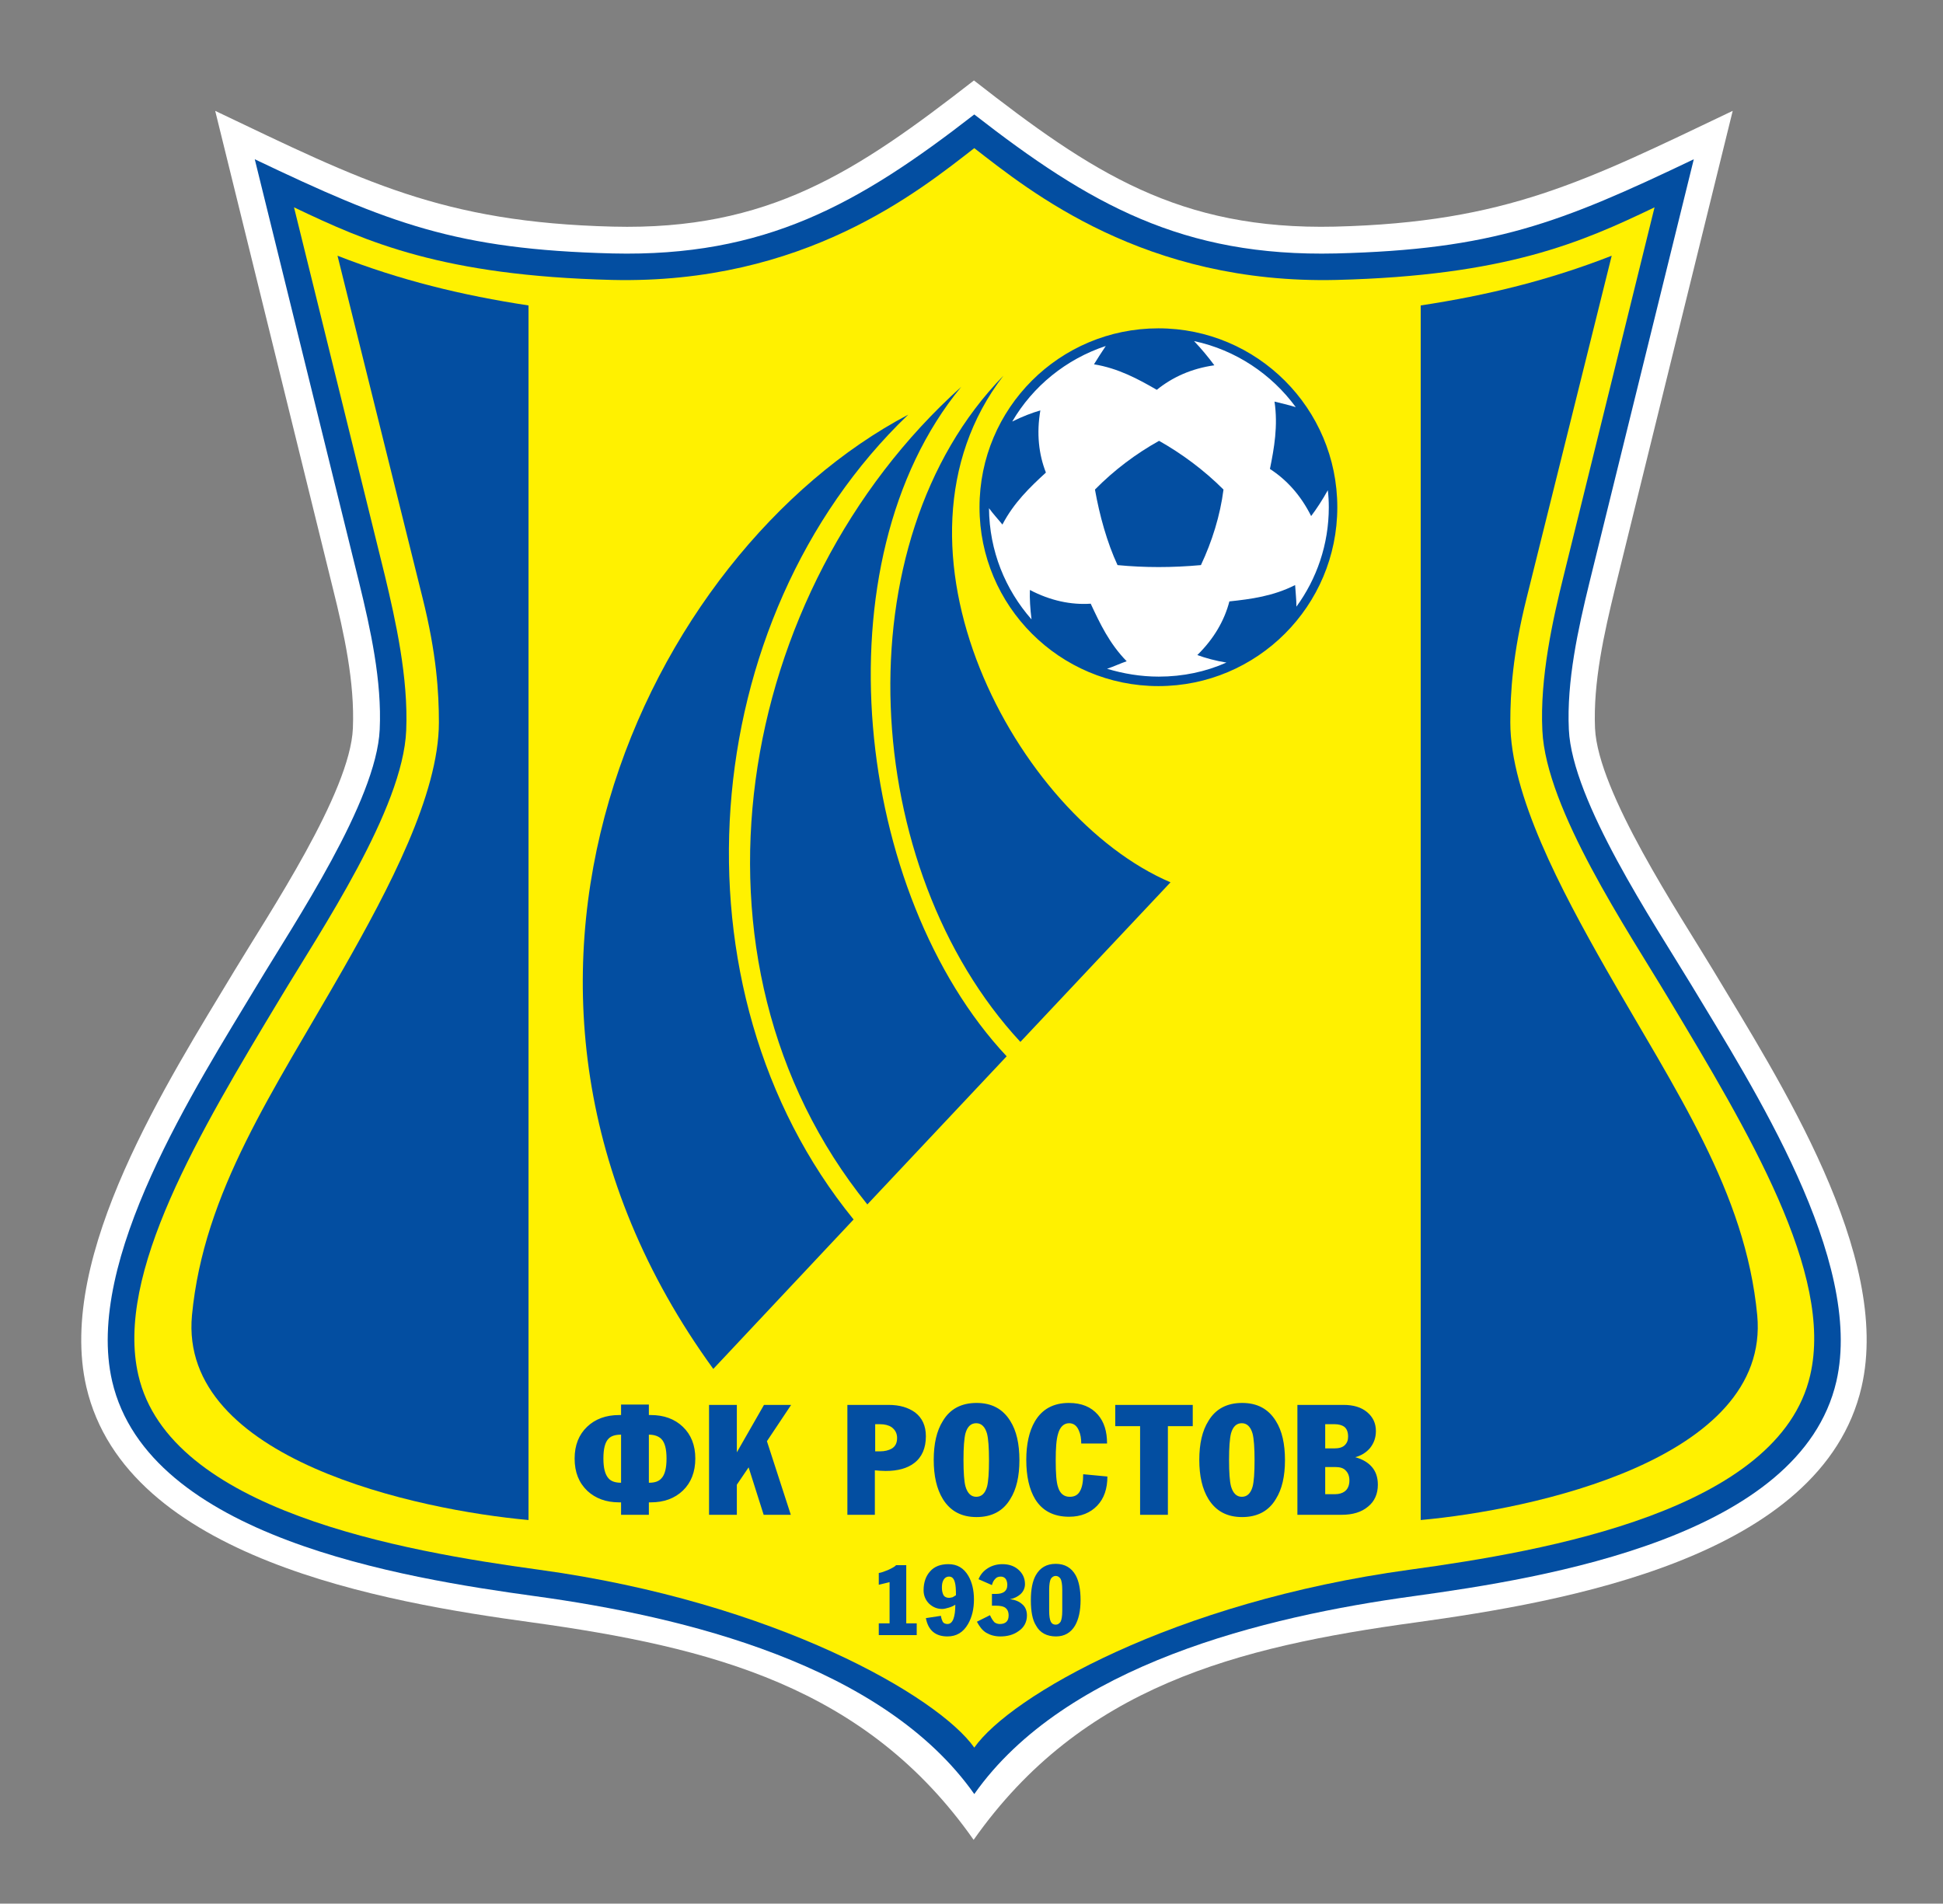 <?xml version="1.0" encoding="utf-8"?>
<!-- Generator: Adobe Illustrator 22.1.0, SVG Export Plug-In . SVG Version: 6.00 Build 0)  -->
<svg version="1.1" id="Layer_18" xmlns="http://www.w3.org/2000/svg" xmlns:xlink="http://www.w3.org/1999/xlink" x="0px" y="0px"
	 viewBox="0 0 594.1 582.1" style="enable-background:new 0 0 594.1 582.1;" xml:space="preserve">
<rect x="0" y="0" width="594.1" height="582.1" fill="#808080" stroke="none"/>
<style type="text/css">
	
		.st0{fill-rule:evenodd;clip-rule:evenodd;fill:none;stroke:#FFFFFF;stroke-width:6;stroke-linecap:round;stroke-linejoin:round;stroke-miterlimit:10;}
	.st1{fill-rule:evenodd;clip-rule:evenodd;}
	
		.st2{fill-rule:evenodd;clip-rule:evenodd;fill:#FFCC2E;stroke:#000000;stroke-width:4;stroke-linecap:round;stroke-linejoin:round;stroke-miterlimit:10;}
	.st3{fill-rule:evenodd;clip-rule:evenodd;stroke:#000000;stroke-width:4;stroke-miterlimit:10;}
	.st4{fill-rule:evenodd;clip-rule:evenodd;fill:#FFFFFF;}
	
		.st5{fill-rule:evenodd;clip-rule:evenodd;fill:none;stroke:#000000;stroke-width:4;stroke-linecap:round;stroke-linejoin:round;stroke-miterlimit:10;}
	
		.st6{fill-rule:evenodd;clip-rule:evenodd;stroke:#000000;stroke-width:4;stroke-linecap:round;stroke-linejoin:round;stroke-miterlimit:10;}
	
		.st7{fill-rule:evenodd;clip-rule:evenodd;fill:#FFFFFF;stroke:#FFFFFF;stroke-width:6;stroke-linecap:round;stroke-linejoin:round;stroke-miterlimit:10;}
	
		.st8{fill-rule:evenodd;clip-rule:evenodd;fill:none;stroke:#FFCC2E;stroke-width:6;stroke-linecap:round;stroke-linejoin:round;stroke-miterlimit:10;}
	
		.st9{fill-rule:evenodd;clip-rule:evenodd;fill:none;stroke:#FFFFFF;stroke-width:4;stroke-linecap:round;stroke-linejoin:round;stroke-miterlimit:10;}
	.st10{fill-rule:evenodd;clip-rule:evenodd;fill:#FFCC2E;}
	
		.st11{fill-rule:evenodd;clip-rule:evenodd;fill:#FFFFFF;stroke:#FFFFFF;stroke-width:4;stroke-linecap:round;stroke-linejoin:round;stroke-miterlimit:10;}
	.st12{fill:none;stroke:#000000;stroke-width:4;stroke-linecap:round;stroke-linejoin:round;stroke-miterlimit:10;}
	.st13{fill:#FFFFFF;stroke:#FFFFFF;stroke-width:4;stroke-linecap:round;stroke-linejoin:round;stroke-miterlimit:10;}
	.st14{clip-path:url(#XMLID_23_);fill:#FFFFFF;}
	.st15{clip-path:url(#XMLID_23_);}
	.st16{clip-path:url(#XMLID_24_);fill:#FFFFFF;}
	.st17{clip-path:url(#XMLID_25_);}
	.st18{fill:#FFCC2E;}
	.st19{fill:#FFCC2E;stroke:#000000;stroke-width:4;stroke-linecap:round;stroke-linejoin:round;stroke-miterlimit:10;}
	.st20{fill:#FFFFFF;}
	.st21{fill:#FFFFFF;stroke:#000000;stroke-width:4;stroke-linecap:round;stroke-linejoin:round;stroke-miterlimit:10;}
	.st22{fill:none;stroke:#FFCC2E;stroke-width:4;stroke-linecap:round;stroke-linejoin:round;stroke-miterlimit:10;}
	.st23{clip-path:url(#XMLID_26_);fill:#FFFFFF;}
	.st24{fill:#FFFFFF;stroke:#000000;stroke-width:6;stroke-linecap:round;stroke-linejoin:round;stroke-miterlimit:10;}
	.st25{clip-path:url(#XMLID_27_);fill:#FFCC2E;}
	.st26{clip-path:url(#XMLID_28_);fill:#FFFFFF;}
	.st27{clip-path:url(#XMLID_29_);fill:#FFFFFF;}
	.st28{clip-path:url(#XMLID_30_);fill:#FFFFFF;}
	.st29{clip-path:url(#XMLID_31_);fill:#FFFFFF;}
	.st30{clip-path:url(#XMLID_32_);fill:#FFFFFF;}
	.st31{clip-path:url(#XMLID_33_);fill:#FFFFFF;}
	.st32{fill:#FFFFFF;stroke:#FFCC2E;stroke-width:6;stroke-linecap:round;stroke-linejoin:round;stroke-miterlimit:10;}
	.st33{clip-path:url(#XMLID_34_);fill:#FFFFFF;stroke:#000000;stroke-miterlimit:10;}
	.st34{clip-path:url(#XMLID_35_);fill:#FFFFFF;stroke:#000000;stroke-miterlimit:10;}
	.st35{fill:#FFFFFF;stroke:#000000;stroke-width:4;stroke-miterlimit:10;}
	.st36{fill:#FFCC2E;stroke:#000000;stroke-miterlimit:10;}
	.st37{clip-path:url(#XMLID_36_);fill:#FFCC2E;stroke:#000000;stroke-miterlimit:10;}
	.st38{stroke:#000000;stroke-miterlimit:10;}
	.st39{fill:#FFFFFF;stroke:#000000;stroke-miterlimit:10;}
	.st40{clip-path:url(#XMLID_37_);fill:#FFFFFF;}
	.st41{clip-path:url(#XMLID_38_);fill:#FFFFFF;}
	.st42{clip-path:url(#XMLID_39_);fill:#FFFFFF;}
	.st43{stroke:#000000;stroke-width:4;stroke-linecap:round;stroke-linejoin:round;stroke-miterlimit:10;}
	.st44{fill:none;stroke:#FFFFFF;stroke-width:4;stroke-linecap:round;stroke-linejoin:round;stroke-miterlimit:10;}
	.st45{fill:none;stroke:#FFCC2E;stroke-width:6;stroke-linecap:round;stroke-linejoin:round;stroke-miterlimit:10;}
	.st46{clip-path:url(#XMLID_40_);}
	.st47{clip-path:url(#XMLID_41_);fill:#FFFFFF;}
	.st48{clip-path:url(#XMLID_42_);fill:#FFFFFF;}
	.st49{stroke:#FFCC2E;stroke-width:4;stroke-linecap:round;stroke-linejoin:round;stroke-miterlimit:10;}
	.st50{clip-path:url(#XMLID_43_);fill:#FFFFFF;}
	
		.st51{fill-rule:evenodd;clip-rule:evenodd;fill:#FACB03;stroke:#000000;stroke-width:4;stroke-linecap:round;stroke-linejoin:round;stroke-miterlimit:10;}
	
		.st52{fill-rule:evenodd;clip-rule:evenodd;fill:#FFFFFF;stroke:#000000;stroke-width:4;stroke-linecap:round;stroke-linejoin:round;stroke-miterlimit:10;}
	
		.st53{fill-rule:evenodd;clip-rule:evenodd;fill:none;stroke:#000000;stroke-width:3;stroke-linecap:round;stroke-linejoin:round;stroke-miterlimit:10;}
	
		.st54{fill-rule:evenodd;clip-rule:evenodd;fill:none;stroke:#FFFFFF;stroke-width:5;stroke-linecap:round;stroke-linejoin:round;stroke-miterlimit:10;}
	.st55{clip-path:url(#SVGID_2_);fill:#FF0000;stroke:#000000;stroke-miterlimit:10;}
	.st56{clip-path:url(#SVGID_4_);fill:#FFCC00;stroke:#000000;stroke-miterlimit:10;}
	.st57{clip-path:url(#SVGID_6_);fill:#FF8C00;stroke:#000000;stroke-miterlimit:10;}
	.st58{clip-path:url(#SVGID_8_);fill:#FFDC55;stroke:#000000;stroke-miterlimit:10;}
	.st59{clip-path:url(#SVGID_10_);fill:#FFEB00;stroke:#000000;stroke-miterlimit:10;}
	.st60{clip-path:url(#SVGID_12_);fill:#04A504;stroke:#000000;stroke-miterlimit:10;}
	.st61{clip-path:url(#SVGID_14_);fill:#00FF00;stroke:#000000;stroke-miterlimit:10;}
	.st62{clip-path:url(#SVGID_16_);fill:#3878BE;stroke:#000000;stroke-miterlimit:10;}
	.st63{clip-path:url(#SVGID_18_);fill:#005FFF;stroke:#000000;stroke-miterlimit:10;}
	.st64{clip-path:url(#SVGID_20_);fill:#007BFF;stroke:#000000;stroke-miterlimit:10;}
	.st65{clip-path:url(#SVGID_22_);fill:#0096FF;stroke:#000000;stroke-miterlimit:10;}
	.st66{clip-path:url(#SVGID_24_);fill:#9650D2;stroke:#000000;stroke-miterlimit:10;}
	.st67{clip-path:url(#SVGID_26_);stroke:#000000;stroke-miterlimit:10;}
	.st68{clip-path:url(#SVGID_28_);fill:#1E1E1E;stroke:#000000;stroke-miterlimit:10;}
	.st69{clip-path:url(#SVGID_30_);fill:#282828;stroke:#000000;stroke-miterlimit:10;}
	.st70{clip-path:url(#SVGID_32_);fill:#373737;stroke:#000000;stroke-miterlimit:10;}
	.st71{clip-path:url(#SVGID_34_);fill:#808285;stroke:#000000;stroke-miterlimit:10;}
	.st72{clip-path:url(#SVGID_36_);fill:#BEBEBE;stroke:#000000;stroke-miterlimit:10;}
	.st73{clip-path:url(#SVGID_38_);fill:#DDDDDD;stroke:#000000;stroke-miterlimit:10;}
	.st74{clip-path:url(#SVGID_40_);fill:#F0F0F0;stroke:#000000;stroke-miterlimit:10;}
	.st75{clip-path:url(#SVGID_42_);fill:#F5F5F5;stroke:#000000;stroke-miterlimit:10;}
	.st76{clip-path:url(#SVGID_44_);fill:#FFFFFF;stroke:#000000;stroke-miterlimit:10;}
	.st77{fill:#F3C300;stroke:#000000;stroke-miterlimit:10;}
	.st78{fill:#CE0E2D;stroke:#000000;stroke-miterlimit:10;}
	.st79{fill:#001B71;stroke:#000000;stroke-miterlimit:10;}
	.st80{fill:none;stroke:#000000;stroke-miterlimit:10;}
	.st81{fill:#00A04B;stroke:#000000;stroke-miterlimit:10;}
	.st82{fill:#FFCC2E;stroke:#FFCC2E;stroke-width:4;stroke-linecap:round;stroke-linejoin:round;stroke-miterlimit:10;}
	.st83{fill:none;stroke:#FFFFFF;stroke-width:6;stroke-linecap:round;stroke-linejoin:round;stroke-miterlimit:10;}
	.st84{fill:none;stroke:#F5CA00;stroke-width:6;stroke-linecap:round;stroke-linejoin:round;stroke-miterlimit:10;}
	.st85{fill:#DB1E2C;stroke:#FFFFFF;stroke-width:5;stroke-miterlimit:10;}
	.st86{fill:#DB1E2C;}
	.st87{fill:#FDCB08;stroke:#FFFFFF;stroke-width:5;stroke-miterlimit:10;}
	.st88{fill:#005F36;}
	.st89{fill-rule:evenodd;clip-rule:evenodd;fill:#005F36;}
	.st90{fill-rule:evenodd;clip-rule:evenodd;fill:#231F20;}
	.st91{fill-rule:evenodd;clip-rule:evenodd;fill:#1C8050;}
	.st92{fill:none;}
	.st93{fill:#231F20;}
	.st94{fill:#FFFFFF;stroke:#FFFFFF;stroke-width:1.658;stroke-miterlimit:10;}
	.st95{fill:#0054A5;}
	.st96{fill:#FDCB08;}
	.st97{fill-rule:evenodd;clip-rule:evenodd;fill:#034EA1;}
	.st98{fill-rule:evenodd;clip-rule:evenodd;fill:#FFF100;}
	.st99{fill:#034EA1;}
</style>
<g>
	<path class="st4" d="M162.6,496.1c-44.7-6.1-124-19.5-136.2-72c-9.3-40.3,25.2-93.9,45.3-127.3c10.4-17.3,35.4-54.5,36.2-74.1
		c0.6-14-2.7-29.1-6.1-42.7l-36-146.1c45.1,21.5,69.3,34.1,121.6,35.4c47.6,1.2,74.4-16.7,110.4-44.7c36,28.1,62.6,45.8,110.4,44.7
		c52.4-1.3,76.5-13.9,121.6-35.4l-36,146.1c-3.3,13.6-6.7,28.6-6.1,42.7c0.9,19.6,25.8,56.8,36.2,74.1c20.1,33.5,54.6,87,45.3,127.3
		c-12.1,52.4-91.5,65.8-136.2,72c-54.8,7.5-102.2,19.5-135.3,66.5C264.8,515.7,217.4,503.7,162.6,496.1L162.6,496.1z"/>
	<path class="st97" d="M163.7,488.1c-40.7-5.6-118.3-18.1-129.4-65.7c-8.6-37.1,25.5-89.9,44.4-121.3c11.4-19,36.4-56.1,37.4-78
		c0.7-14.8-2.8-30.7-6.3-45L77.9,48.7c41.1,19.6,61.6,27.6,109.4,28.8c46.5,1.1,75.1-14.9,110.6-42.5
		c35.2,27.4,63.6,43.6,110.6,42.5c47.9-1.2,68.4-9.2,109.4-28.8L486,178.1c-3.5,14.3-7,30.2-6.3,45c1,21.8,25.9,59,37.4,78
		c18.9,31.4,52.9,84.2,44.4,121.3c-11,47.6-88.7,60.1-129.4,65.7c-45.3,6.2-106.3,20.9-134.2,60.5C270,509,209,494.3,163.7,488.1
		L163.7,488.1z"/>
	<path class="st98" d="M297.9,534.4c-11-15.6-60.8-44.5-133.1-54.4c-41.7-5.7-113-18.1-122.5-59.5c-7.2-31,18.7-74.3,43.4-115.3
		c12.4-20.7,37.5-57.8,38.5-81.8c0.7-16.2-3.3-33.9-6.5-47.3L89.9,63.4c22.4,10.7,45.5,20.9,97.2,22.2C245.9,87,281,58.4,297.9,45.3
		c16.9,13.1,52,41.7,110.8,40.3c51.8-1.3,74.9-11.5,97.2-22.2l-27.8,112.7c-3.3,13.3-7.3,31.1-6.5,47.3c1.1,24,26.1,61.1,38.5,81.8
		c24.6,41,50.6,84.3,43.4,115.3C544,461.9,472.7,474.3,431,480C358.7,489.9,308.9,518.7,297.9,534.4L297.9,534.4z"/>
	<path class="st4" d="M354.2,102.6c29,0,52.5,23.5,52.5,52.5c0,29-23.5,52.5-52.5,52.5c-29,0-52.5-23.5-52.5-52.5
		C301.7,126.1,325.2,102.6,354.2,102.6L354.2,102.6z"/>
	<path class="st97" d="M365.1,104.3c12.7,2.7,23.7,10.1,31.1,20.2c-2.2-0.7-4.6-1.2-6.5-1.7c1.1,7.4-0.1,14.2-1.4,20.6
		c5.1,3.3,9.4,8,12.6,14.4c1.6-2.1,3.5-5,5.1-7.9c0.2,1.7,0.3,3.4,0.3,5.2c0,11.4-3.7,21.9-9.9,30.4c0-2.3-0.3-4.7-0.4-6.6
		c-6.7,3.4-13.5,4.3-20.1,5c-1.5,5.8-4.7,11.4-9.8,16.4c2.4,0.9,5.7,1.8,8.9,2.3c-6.3,2.8-13.3,4.3-20.7,4.3
		c-5.5,0-10.8-0.9-15.8-2.4c2.1-0.7,4.2-1.7,6-2.3c-5.3-5.4-8.2-11.6-11-17.6c-6,0.4-12.3-0.9-18.6-4.2c-0.1,2.6,0.1,5.8,0.5,9
		c-8-9.1-12.9-20.9-13-34c1.3,1.8,2.9,3.5,4.1,5c3.5-6.7,8.4-11.4,13.3-15.9c-2.2-5.6-2.9-12-1.7-19c-2.5,0.7-5.6,1.9-8.6,3.4
		c6.3-10.8,16.5-19.1,28.6-23.1c-1.3,1.9-2.6,4-3.6,5.6c7.4,1.2,13.5,4.5,19.2,7.8c4.7-3.8,10.5-6.5,17.6-7.5
		C369.6,109.4,367.4,106.7,365.1,104.3L365.1,104.3z M354.2,100.4c30.2,0,54.7,24.5,54.7,54.7c0,30.2-24.5,54.7-54.7,54.7
		c-30.2,0-54.7-24.5-54.7-54.7C299.5,124.8,324,100.4,354.2,100.4L354.2,100.4z"/>
	<path class="st97" d="M354.4,134.8c6.9,3.9,13.7,8.9,19.7,14.9c-1,7.9-3.5,15.9-6.9,23.1c-8.8,0.8-17.2,0.8-25.5,0
		c-3.2-6.9-5.5-15.2-6.9-23.1C340.7,143.7,347.4,138.7,354.4,134.8L354.4,134.8z"/>
	<path class="st97" d="M306.8,114.9c-40.1,52.1,3.8,134.7,51.1,154.9l-45.9,48.8C262.9,265.7,257.1,165.8,306.8,114.9L306.8,114.9z
		 M293.9,118.3c-44.1,53.5-32.5,155.2,13.9,204.7l-42.6,45.3C204.9,293.6,224.8,180.4,293.9,118.3L293.9,118.3z M261,372.9
		l-42.9,45.7C133.4,302,198,168.8,277.7,126.8C212.5,189.3,203.6,302.5,261,372.9L261,372.9z"/>
	<path class="st99" d="M175.7,446c0-4.1,1.3-7.3,3.8-9.7c2.5-2.4,5.8-3.6,9.8-3.6h0.6v-3.2h8.5v3.2h0.6c4,0,7.3,1.2,9.8,3.6
		c2.5,2.4,3.8,5.6,3.8,9.7c0,4.1-1.3,7.4-3.8,9.8c-2.5,2.4-5.8,3.6-9.8,3.6h-0.6v3.8h-8.5v-3.8h-0.6c-4,0-7.2-1.2-9.7-3.5
		C177,453.4,175.7,450.2,175.7,446L175.7,446z M198.4,438.7v14.7c1.8,0,3-0.4,3.8-1.3c1.1-1.1,1.6-3.2,1.6-6.1c0-2.9-0.5-4.9-1.6-6
		C201.4,439.2,200.1,438.7,198.4,438.7L198.4,438.7z M189.9,453.4v-14.7c-1.8,0-3,0.4-3.8,1.2c-1.1,1.1-1.6,3.1-1.6,6.1
		c0,2.9,0.5,4.9,1.6,6.1C186.9,453,188.2,453.4,189.9,453.4L189.9,453.4z M225.3,429.6v14.5l8.3-14.5h8.3l-7.4,11.1l7.3,22.5h-8.3
		l-4.6-14.5l-3.6,5.3v9.2h-8.5v-33.6H225.3L225.3,429.6z M267.6,435.5v8.3h1.5c1.4,0,2.6-0.3,3.5-0.8c1.2-0.7,1.7-1.8,1.7-3.3
		c0-1.4-0.6-2.5-1.7-3.3c-0.9-0.6-2.1-0.9-3.6-0.9H267.6L267.6,435.5z M259.1,463.2v-33.6h12.6c3.4,0,6,0.8,8.1,2.3
		c2.2,1.7,3.3,4.1,3.3,7.3c0,3.6-1.2,6.4-3.6,8.2c-2.1,1.6-5,2.4-8.7,2.4c-1.2,0-2.3-0.1-3.3-0.2v13.6H259.1L259.1,463.2z
		 M285.5,446.4c0-4.9,0.9-8.9,2.8-11.9c2.2-3.7,5.7-5.5,10.3-5.5c4.6,0,8,1.8,10.3,5.5c1.9,3,2.8,7,2.8,12c0,4.9-0.9,8.9-2.8,11.9
		c-2.2,3.7-5.7,5.5-10.3,5.5c-4.6,0-8-1.8-10.3-5.5C286.4,455.3,285.5,451.3,285.5,446.4L285.5,446.4z M294.6,446.4
		c0,3.9,0.2,6.6,0.6,8.1c0.6,2.1,1.7,3.2,3.3,3.2c1.6,0,2.7-1,3.3-3.1c0.4-1.5,0.6-4.2,0.6-8.1c0-3.8-0.2-6.5-0.6-8.1
		c-0.6-2.1-1.7-3.2-3.3-3.2c-1.6,0-2.7,1-3.3,3.1C294.8,439.9,294.6,442.6,294.6,446.4L294.6,446.4z M331.2,450.8l7.4,0.7
		c0,3.7-1,6.7-3.1,8.9c-2.1,2.2-5,3.4-8.6,3.4c-4.7,0-8.2-1.8-10.4-5.4c-1.8-3-2.7-7-2.7-12c0-4.8,0.9-8.8,2.6-11.7
		c2.2-3.8,5.7-5.7,10.4-5.7c3.9,0,6.8,1.2,8.9,3.6c1.9,2.2,2.8,5.1,2.8,8.8h-7.9c0-1.5-0.2-2.8-0.7-3.9c-0.6-1.5-1.6-2.3-3-2.3
		c-1.6,0-2.8,1.1-3.4,3.3c-0.5,1.7-0.7,4.3-0.7,8c0,4,0.2,6.7,0.7,8.2c0.6,2,1.8,3,3.6,3c1.5,0,2.5-0.6,3.1-1.7
		C330.9,454.8,331.2,453.1,331.2,450.8L331.2,450.8z M341,436.1v-6.5h23.7v6.5h-7.6v27.1h-8.5v-27.1H341L341,436.1z M366.7,446.4
		c0-4.9,0.9-8.9,2.8-11.9c2.2-3.7,5.7-5.5,10.3-5.5c4.6,0,8,1.8,10.3,5.5c1.9,3,2.8,7,2.8,12c0,4.9-0.9,8.9-2.8,11.9
		c-2.2,3.7-5.7,5.5-10.3,5.5c-4.6,0-8-1.8-10.3-5.5C367.6,455.3,366.7,451.3,366.7,446.4L366.7,446.4z M375.8,446.4
		c0,3.9,0.2,6.6,0.6,8.1c0.6,2.1,1.7,3.2,3.3,3.2c1.6,0,2.7-1,3.3-3.1c0.4-1.5,0.6-4.2,0.6-8.1c0-3.8-0.2-6.5-0.6-8.1
		c-0.6-2.1-1.7-3.2-3.3-3.2c-1.6,0-2.7,1-3.3,3.1C376,439.9,375.8,442.6,375.8,446.4L375.8,446.4z M396.7,463.2v-33.6h14.1
		c3,0,5.4,0.7,7.2,2.2c1.8,1.5,2.7,3.4,2.7,5.8c0,2-0.6,3.7-1.8,5.2c-1.2,1.4-2.7,2.3-4.5,2.8c2.2,0.6,3.9,1.6,5.1,3
		c1.2,1.4,1.8,3.2,1.8,5.4c0,2.8-1,5.1-3,6.7c-2,1.7-4.7,2.5-8,2.5H396.7L396.7,463.2z M405.2,448.5v8.4h3.1c1.1,0,2.1-0.3,2.8-0.8
		c1-0.7,1.5-1.9,1.5-3.4c0-1.3-0.4-2.3-1.1-3c-0.7-0.8-1.8-1.1-3.2-1.1H405.2L405.2,448.5z M405.2,435.5v7.4h2.8
		c1.4,0,2.5-0.3,3.2-1c0.7-0.7,1-1.5,1-2.6c0-1.4-0.4-2.5-1.3-3.1c-0.6-0.4-1.6-0.7-2.8-0.7H405.2L405.2,435.5z"/>
	<path class="st99" d="M277.1,478.5v17.9h3.2v3.6h-11.6v-3.6h3.3v-12.6l-3.3,0.8V481c0.7-0.1,1.6-0.4,2.8-0.9
		c1.3-0.6,2.2-1.1,2.5-1.5H277.1L277.1,478.5z M283.1,494.8l4.6-0.7c0.1,0.7,0.3,1.3,0.5,1.7c0.3,0.6,0.9,0.8,1.5,0.8
		c0.8,0,1.4-0.5,1.8-1.5c0.4-1,0.6-2.5,0.6-4.4c-0.6,0.4-1.3,0.7-2,0.9c-0.7,0.2-1.4,0.4-2,0.4c-1.5,0-2.8-0.5-4-1.6
		c-1.1-1.1-1.7-2.5-1.7-4.1c0-2.4,0.7-4.4,2-5.8c1.3-1.5,3.2-2.2,5.6-2.2c2.7,0,4.7,1.2,6.1,3.6c1.1,1.9,1.7,4.3,1.7,7.2
		c0,2.9-0.6,5.4-1.8,7.5c-1.5,2.6-3.6,3.8-6.3,3.8C286,500.4,283.8,498.5,283.1,494.8L283.1,494.8z M292.3,487.8
		c0-1.8-0.1-3.1-0.3-3.8c-0.3-1.3-0.9-1.9-1.8-1.9c-0.8,0-1.4,0.4-1.8,1.2c-0.3,0.6-0.4,1.3-0.4,2.2c0,1,0.2,1.7,0.5,2.3
		c0.3,0.5,0.9,0.8,1.7,0.8c0.3,0,0.7-0.1,1.1-0.2C291.6,488.2,292,488,292.3,487.8L292.3,487.8z M303.3,491v-3.6h1.2
		c1.1,0,1.9-0.2,2.5-0.6c0.7-0.5,1-1.2,1-2.2c0-0.7-0.2-1.4-0.5-1.8c-0.4-0.5-0.9-0.7-1.5-0.7c-0.7,0-1.3,0.2-1.7,0.7
		c-0.5,0.5-0.8,1.1-1,1.9l-4.1-1.8c0.6-1.5,1.6-2.6,2.9-3.4c1.3-0.8,2.8-1.2,4.4-1.2c1.9,0,3.5,0.5,4.8,1.6c1.4,1.2,2.1,2.7,2.1,4.5
		c0,1.2-0.5,2.3-1.4,3.1c-0.8,0.7-1.9,1.3-3.2,1.5c1.6,0.2,2.8,0.7,3.7,1.5c1,0.8,1.5,2,1.5,3.5c0,2-0.9,3.7-2.6,4.8
		c-1.5,1.1-3.4,1.6-5.5,1.6c-1.7,0-3.1-0.4-4.3-1.1c-1.2-0.7-2.1-1.9-2.9-3.4l4-2c0.5,1.1,1,1.8,1.4,2.2c0.4,0.3,1,0.5,1.6,0.5
		c1.8,0,2.7-0.9,2.7-2.6c0-1.2-0.4-2-1.2-2.5c-0.5-0.3-1.4-0.5-2.6-0.5H303.3L303.3,491z M315.2,489.3c0-3.3,0.5-5.8,1.5-7.6
		c1.3-2.3,3.3-3.5,6.1-3.5c2.8,0,4.8,1.2,6.1,3.5c1,1.8,1.5,4.4,1.5,7.6c0,3.3-0.6,5.9-1.7,7.8c-1.3,2.2-3.3,3.3-5.8,3.3
		c-2.8,0-4.9-1.1-6.1-3.3C315.7,495.4,315.2,492.8,315.2,489.3L315.2,489.3z M322.8,481.9c-0.6,0-1.1,0.3-1.5,0.9
		c-0.3,0.6-0.5,1.7-0.5,3.3v6.5c0,1.6,0.2,2.7,0.5,3.3c0.3,0.6,0.8,0.9,1.5,0.9c0.6,0,1.1-0.3,1.5-0.9c0.3-0.6,0.5-1.7,0.5-3.3v-6.5
		c0-1.6-0.2-2.7-0.5-3.3C323.9,482.2,323.4,481.9,322.8,481.9L322.8,481.9z"/>
	<path class="st97" d="M161.6,93.4c-20.4-3.1-39.2-7.7-58.4-15.2l26,104.6c4.3,17.2,5,29,5,38.1c0,22.1-15.5,51.2-29.2,75.3
		c-21.5,37.7-42.7,68.2-46.3,106c-4.1,44.2,69.5,59.6,102.9,62.6V93.4L161.6,93.4z"/>
	<path class="st97" d="M434.4,93.4c20.4-3.1,39.2-7.7,58.4-15.2l-26,104.6c-4.3,17.2-5,29-5,38.1c0,22.1,15.5,51.2,29.2,75.3
		c21.5,37.7,42.7,68.2,46.3,106c4.1,44.2-69.5,59.6-102.9,62.6V93.4L434.4,93.4z"/>
</g>
</svg>
